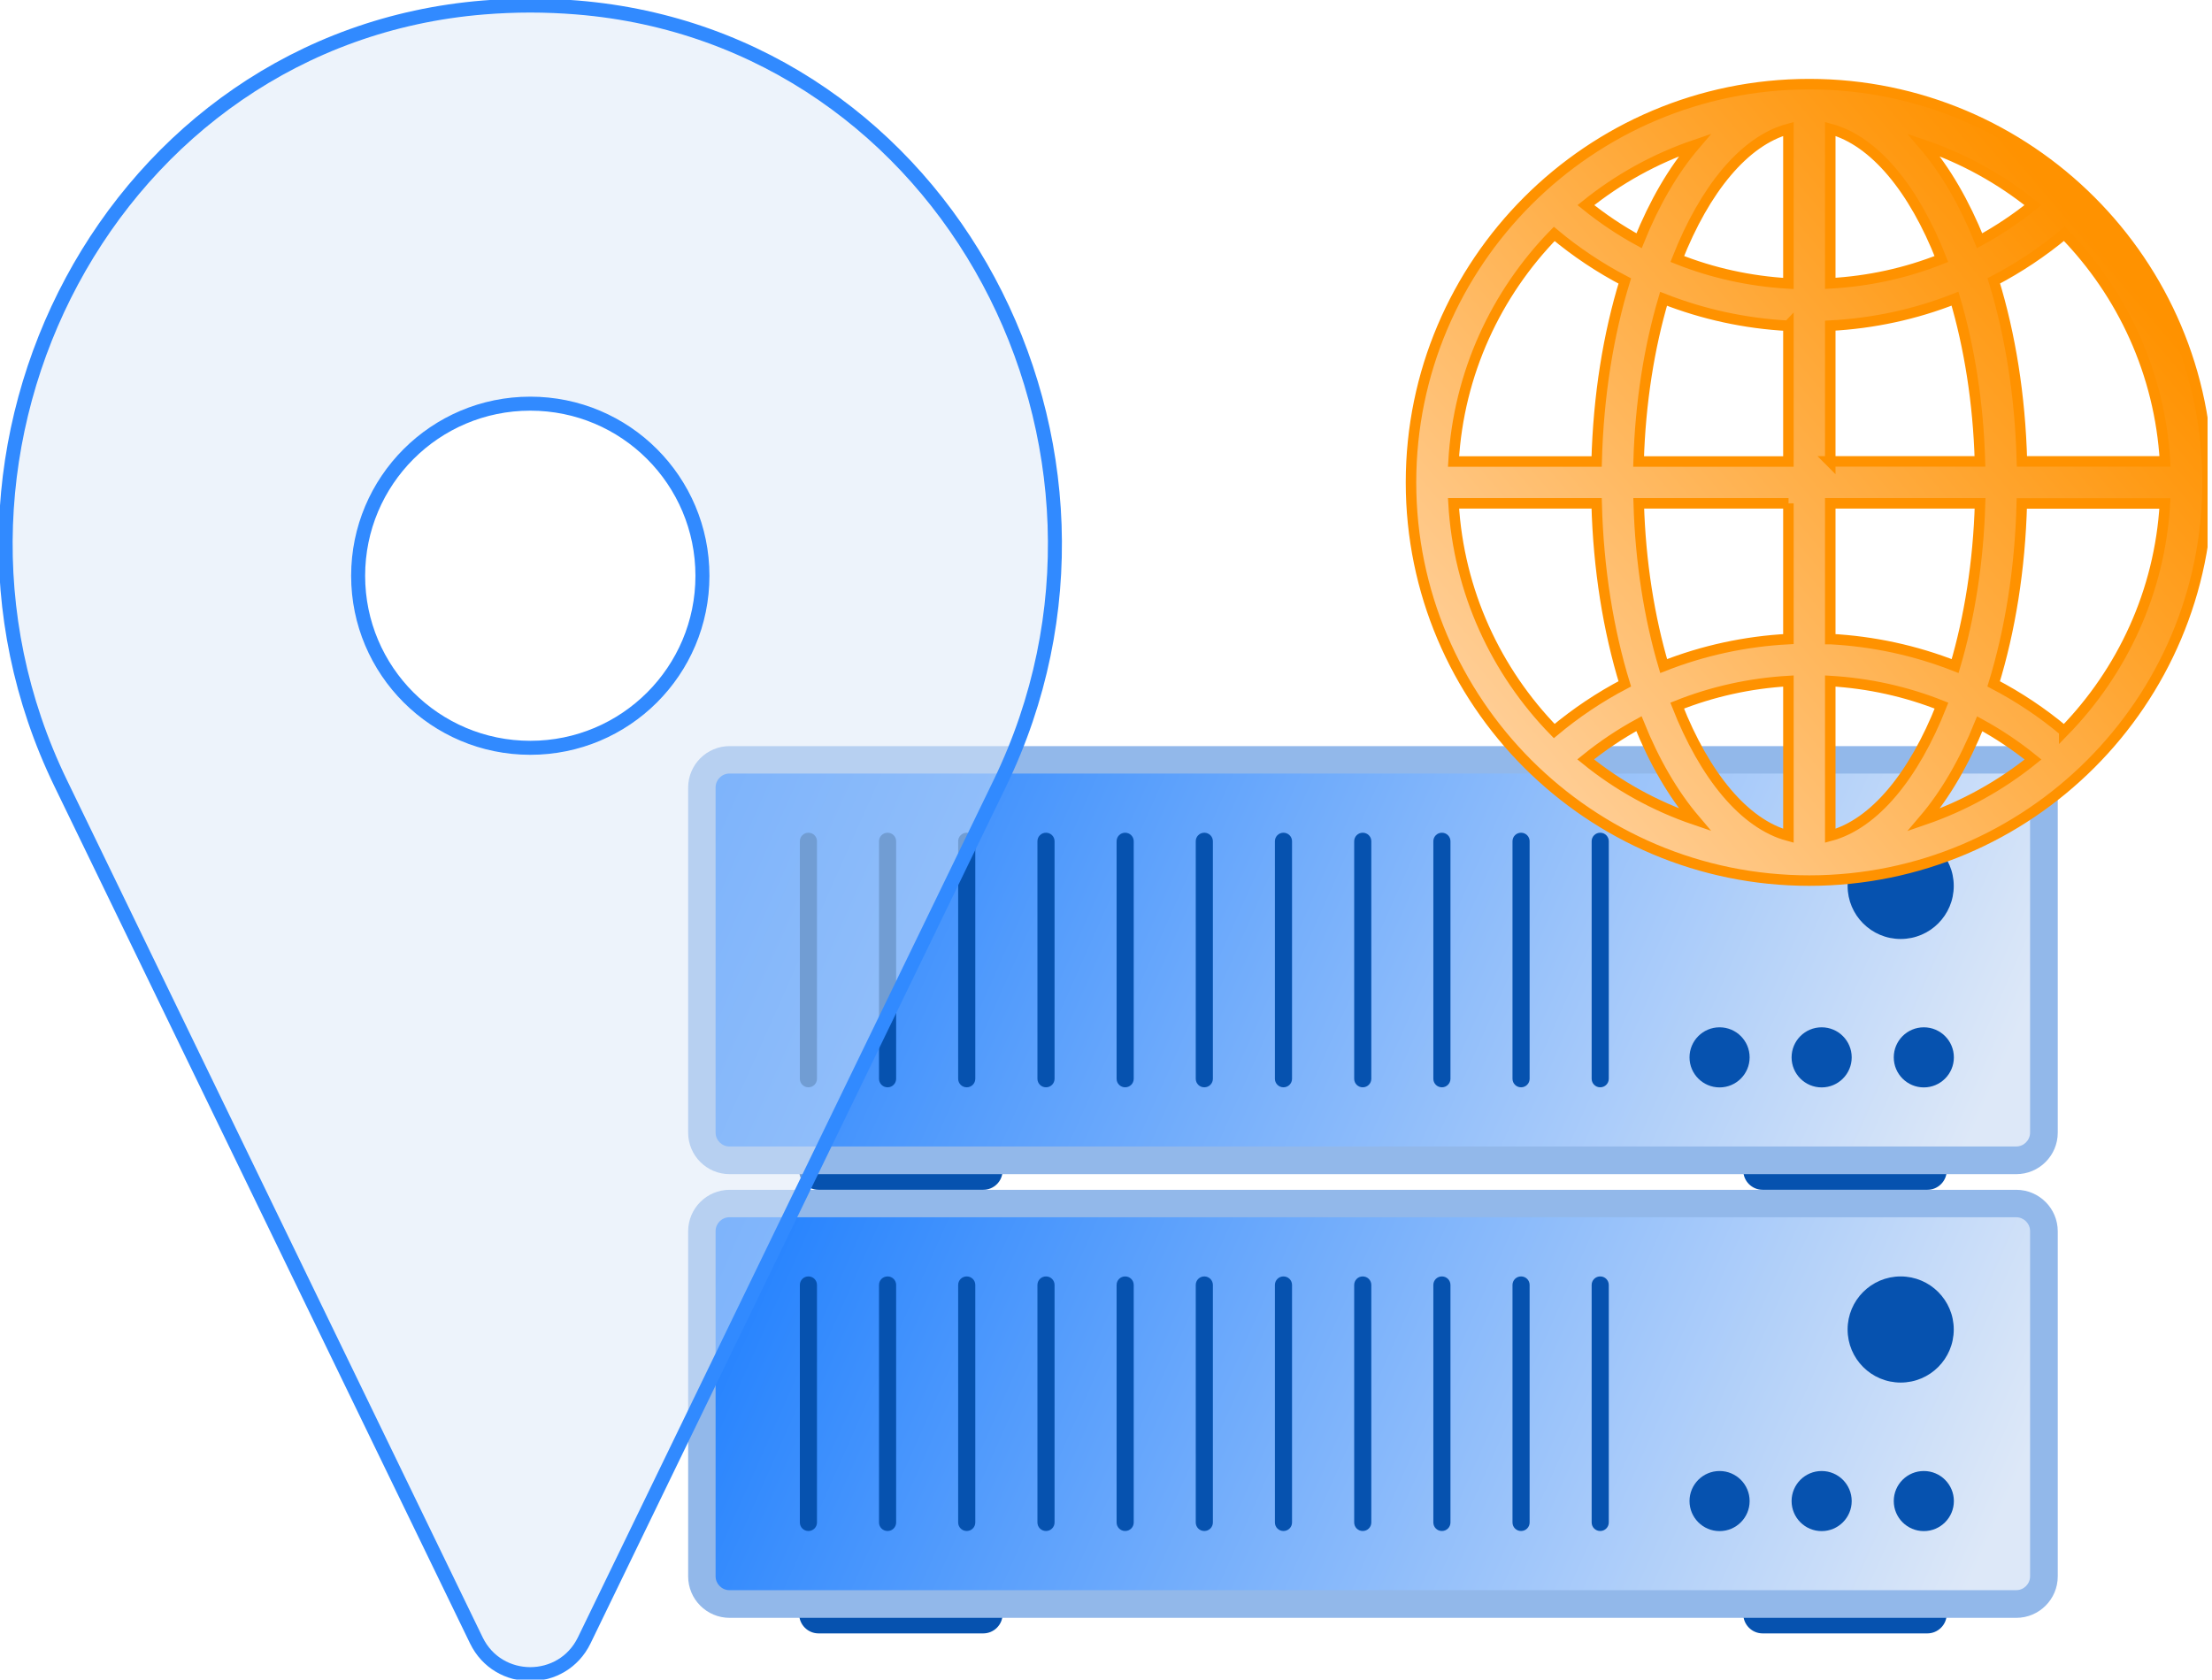 <svg width="316" height="240" viewBox="0 0 316 240" fill="none" xmlns="http://www.w3.org/2000/svg">
<g clip-path="url(#clip0_2954_36962)">
<path d="M140.461 164.455H116.937C115.407 164.455 114.167 165.695 114.167 167.225C114.167 168.755 115.407 169.996 116.937 169.996H140.461C141.991 169.996 143.231 168.755 143.231 167.225C143.231 165.695 141.991 164.455 140.461 164.455Z" fill="#0652AF"/>
<path d="M275.333 164.455H251.809C250.279 164.455 249.039 165.695 249.039 167.225C249.039 168.755 250.279 169.996 251.809 169.996H275.333C276.863 169.996 278.103 168.755 278.103 167.225C278.103 165.695 276.863 164.455 275.333 164.455Z" fill="#0652AF"/>
<path d="M288.035 106.602H104.236C100.964 106.602 98.307 109.259 98.307 112.531V161.83C98.307 165.103 100.964 167.76 104.236 167.76H288.035C291.308 167.76 293.965 165.103 293.965 161.83V112.531C293.965 109.259 291.308 106.602 288.035 106.602Z" fill="#92B8EA"/>
<path d="M288.019 110.521H104.22C103.12 110.521 102.228 111.414 102.228 112.514V161.813C102.228 162.914 103.12 163.806 104.22 163.806H288.019C289.12 163.806 290.012 162.914 290.012 161.813V112.514C290.012 111.414 289.12 110.521 288.019 110.521Z" fill="url(#paint0_linear_2954_36962)"/>
<path d="M274.831 155.366C277.202 155.366 279.125 153.444 279.125 151.073C279.125 148.701 277.202 146.779 274.831 146.779C272.46 146.779 270.538 148.701 270.538 151.073C270.538 153.444 272.46 155.366 274.831 155.366Z" fill="#0652AF"/>
<path d="M260.235 155.366C262.606 155.366 264.528 153.444 264.528 151.073C264.528 148.701 262.606 146.779 260.235 146.779C257.864 146.779 255.941 148.701 255.941 151.073C255.941 153.444 257.864 155.366 260.235 155.366Z" fill="#0652AF"/>
<path d="M245.654 155.366C248.025 155.366 249.947 153.444 249.947 151.073C249.947 148.701 248.025 146.779 245.654 146.779C243.283 146.779 241.36 148.701 241.36 151.073C241.36 153.444 243.283 155.366 245.654 155.366Z" fill="#0652AF"/>
<path d="M115.496 118.979H115.48C114.809 118.979 114.265 119.523 114.265 120.194V154.134C114.265 154.806 114.809 155.35 115.48 155.35H115.496C116.167 155.35 116.711 154.806 116.711 154.134V120.194C116.711 119.523 116.167 118.979 115.496 118.979Z" fill="#0652AF"/>
<path d="M126.805 118.979H126.788C126.117 118.979 125.573 119.523 125.573 120.194V154.134C125.573 154.806 126.117 155.35 126.788 155.35H126.805C127.476 155.35 128.02 154.806 128.02 154.134V120.194C128.02 119.523 127.476 118.979 126.805 118.979Z" fill="#0652AF"/>
<path d="M138.112 118.979H138.096C137.425 118.979 136.881 119.523 136.881 120.194V154.134C136.881 154.806 137.425 155.35 138.096 155.35H138.112C138.783 155.35 139.327 154.806 139.327 154.134V120.194C139.327 119.523 138.783 118.979 138.112 118.979Z" fill="#0652AF"/>
<path d="M149.436 118.979H149.42C148.749 118.979 148.205 119.523 148.205 120.194V154.134C148.205 154.806 148.749 155.35 149.42 155.35H149.436C150.107 155.35 150.651 154.806 150.651 154.134V120.194C150.651 119.523 150.107 118.979 149.436 118.979Z" fill="#0652AF"/>
<path d="M160.745 118.979H160.729C160.058 118.979 159.514 119.523 159.514 120.194V154.134C159.514 154.806 160.058 155.35 160.729 155.35H160.745C161.416 155.35 161.96 154.806 161.96 154.134V120.194C161.96 119.523 161.416 118.979 160.745 118.979Z" fill="#0652AF"/>
<path d="M172.054 118.979H172.037C171.366 118.979 170.822 119.523 170.822 120.194V154.134C170.822 154.806 171.366 155.35 172.037 155.35H172.054C172.725 155.35 173.269 154.806 173.269 154.134V120.194C173.269 119.523 172.725 118.979 172.054 118.979Z" fill="#0652AF"/>
<path d="M183.361 118.979H183.345C182.674 118.979 182.13 119.523 182.13 120.194V154.134C182.13 154.806 182.674 155.35 183.345 155.35H183.361C184.032 155.35 184.576 154.806 184.576 154.134V120.194C184.576 119.523 184.032 118.979 183.361 118.979Z" fill="#0652AF"/>
<path d="M194.686 118.979H194.67C193.999 118.979 193.455 119.523 193.455 120.194V154.134C193.455 154.806 193.999 155.35 194.67 155.35H194.686C195.357 155.35 195.901 154.806 195.901 154.134V120.194C195.901 119.523 195.357 118.979 194.686 118.979Z" fill="#0652AF"/>
<path d="M205.994 118.979H205.978C205.307 118.979 204.763 119.523 204.763 120.194V154.134C204.763 154.806 205.307 155.35 205.978 155.35H205.994C206.665 155.35 207.209 154.806 207.209 154.134V120.194C207.209 119.523 206.665 118.979 205.994 118.979Z" fill="#0652AF"/>
<path d="M217.303 118.979H217.286C216.615 118.979 216.071 119.523 216.071 120.194V154.134C216.071 154.806 216.615 155.35 217.286 155.35H217.303C217.974 155.35 218.518 154.806 218.518 154.134V120.194C218.518 119.523 217.974 118.979 217.303 118.979Z" fill="#0652AF"/>
<path d="M228.61 118.979H228.594C227.923 118.979 227.379 119.523 227.379 120.194V154.134C227.379 154.806 227.923 155.35 228.594 155.35H228.61C229.281 155.35 229.825 154.806 229.825 154.134V120.194C229.825 119.523 229.281 118.979 228.61 118.979Z" fill="#0652AF"/>
<path d="M271.526 134.16C275.714 134.16 279.108 130.766 279.108 126.578C279.108 122.391 275.714 118.996 271.526 118.996C267.339 118.996 263.944 122.391 263.944 126.578C263.944 130.766 267.339 134.16 271.526 134.16Z" fill="#0652AF"/>
<path d="M140.461 227.834H116.937C115.407 227.834 114.167 229.074 114.167 230.604C114.167 232.134 115.407 233.375 116.937 233.375H140.461C141.991 233.375 143.231 232.134 143.231 230.604C143.231 229.074 141.991 227.834 140.461 227.834Z" fill="#0652AF"/>
<path d="M275.333 227.834H251.809C250.279 227.834 249.039 229.074 249.039 230.604C249.039 232.134 250.279 233.375 251.809 233.375H275.333C276.863 233.375 278.103 232.134 278.103 230.604C278.103 229.074 276.863 227.834 275.333 227.834Z" fill="#0652AF"/>
<path d="M288.035 169.996H104.236C100.964 169.996 98.307 172.653 98.307 175.926V225.225C98.307 228.498 100.964 231.154 104.236 231.154H288.035C291.308 231.154 293.965 228.498 293.965 225.225V175.926C293.965 172.653 291.308 169.996 288.035 169.996Z" fill="#92B8EA"/>
<path d="M288.019 173.916H104.22C103.12 173.916 102.228 174.808 102.228 175.909V225.208C102.228 226.309 103.12 227.201 104.22 227.201H288.019C289.12 227.201 290.012 226.309 290.012 225.208V175.909C290.012 174.808 289.12 173.916 288.019 173.916Z" fill="url(#paint1_linear_2954_36962)"/>
<path d="M274.831 218.76C277.202 218.76 279.125 216.838 279.125 214.467C279.125 212.096 277.202 210.174 274.831 210.174C272.46 210.174 270.538 212.096 270.538 214.467C270.538 216.838 272.46 218.76 274.831 218.76Z" fill="#0652AF"/>
<path d="M260.235 218.76C262.606 218.76 264.528 216.838 264.528 214.467C264.528 212.096 262.606 210.174 260.235 210.174C257.864 210.174 255.941 212.096 255.941 214.467C255.941 216.838 257.864 218.76 260.235 218.76Z" fill="#0652AF"/>
<path d="M245.654 218.76C248.025 218.76 249.947 216.838 249.947 214.467C249.947 212.096 248.025 210.174 245.654 210.174C243.283 210.174 241.36 212.096 241.36 214.467C241.36 216.838 243.283 218.76 245.654 218.76Z" fill="#0652AF"/>
<path d="M115.496 182.373H115.48C114.809 182.373 114.265 182.917 114.265 183.588V217.529C114.265 218.2 114.809 218.744 115.48 218.744H115.496C116.167 218.744 116.711 218.2 116.711 217.529V183.588C116.711 182.917 116.167 182.373 115.496 182.373Z" fill="#0652AF"/>
<path d="M126.805 182.373H126.788C126.117 182.373 125.573 182.917 125.573 183.588V217.529C125.573 218.2 126.117 218.744 126.788 218.744H126.805C127.476 218.744 128.02 218.2 128.02 217.529V183.588C128.02 182.917 127.476 182.373 126.805 182.373Z" fill="#0652AF"/>
<path d="M138.112 182.373H138.096C137.425 182.373 136.881 182.917 136.881 183.588V217.529C136.881 218.2 137.425 218.744 138.096 218.744H138.112C138.783 218.744 139.327 218.2 139.327 217.529V183.588C139.327 182.917 138.783 182.373 138.112 182.373Z" fill="#0652AF"/>
<path d="M149.436 182.373H149.42C148.749 182.373 148.205 182.917 148.205 183.588V217.529C148.205 218.2 148.749 218.744 149.42 218.744H149.436C150.107 218.744 150.651 218.2 150.651 217.529V183.588C150.651 182.917 150.107 182.373 149.436 182.373Z" fill="#0652AF"/>
<path d="M160.745 182.373H160.729C160.058 182.373 159.514 182.917 159.514 183.588V217.529C159.514 218.2 160.058 218.744 160.729 218.744H160.745C161.416 218.744 161.96 218.2 161.96 217.529V183.588C161.96 182.917 161.416 182.373 160.745 182.373Z" fill="#0652AF"/>
<path d="M172.054 182.373H172.037C171.366 182.373 170.822 182.917 170.822 183.588V217.529C170.822 218.2 171.366 218.744 172.037 218.744H172.054C172.725 218.744 173.269 218.2 173.269 217.529V183.588C173.269 182.917 172.725 182.373 172.054 182.373Z" fill="#0652AF"/>
<path d="M183.361 182.373H183.345C182.674 182.373 182.13 182.917 182.13 183.588V217.529C182.13 218.2 182.674 218.744 183.345 218.744H183.361C184.032 218.744 184.576 218.2 184.576 217.529V183.588C184.576 182.917 184.032 182.373 183.361 182.373Z" fill="#0652AF"/>
<path d="M194.686 182.373H194.67C193.999 182.373 193.455 182.917 193.455 183.588V217.529C193.455 218.2 193.999 218.744 194.67 218.744H194.686C195.357 218.744 195.901 218.2 195.901 217.529V183.588C195.901 182.917 195.357 182.373 194.686 182.373Z" fill="#0652AF"/>
<path d="M205.994 182.373H205.978C205.307 182.373 204.763 182.917 204.763 183.588V217.529C204.763 218.2 205.307 218.744 205.978 218.744H205.994C206.665 218.744 207.209 218.2 207.209 217.529V183.588C207.209 182.917 206.665 182.373 205.994 182.373Z" fill="#0652AF"/>
<path d="M217.303 182.373H217.286C216.615 182.373 216.071 182.917 216.071 183.588V217.529C216.071 218.2 216.615 218.744 217.286 218.744H217.303C217.974 218.744 218.518 218.2 218.518 217.529V183.588C218.518 182.917 217.974 182.373 217.303 182.373Z" fill="#0652AF"/>
<path d="M228.61 182.373H228.594C227.923 182.373 227.379 182.917 227.379 183.588V217.529C227.379 218.2 227.923 218.744 228.594 218.744H228.61C229.281 218.744 229.825 218.2 229.825 217.529V183.588C229.825 182.917 229.281 182.373 228.61 182.373Z" fill="#0652AF"/>
<path d="M271.526 197.537C275.714 197.537 279.108 194.142 279.108 189.955C279.108 185.768 275.714 182.373 271.526 182.373C267.339 182.373 263.944 185.768 263.944 189.955C263.944 194.142 267.339 197.537 271.526 197.537Z" fill="#0652AF"/>
<g filter="url(#filter0_d_2954_36962)">
<path d="M258.469 12.021C227.104 12.021 201.571 37.538 201.571 68.919C201.571 100.3 227.088 125.817 258.469 125.817C289.85 125.817 315.366 100.3 315.366 68.919C315.366 37.538 289.85 12.021 258.469 12.021ZM309.291 65.922H288.845C288.602 56.493 287.161 47.728 284.828 40.13C288.392 38.267 291.778 36.015 294.905 33.407C303.199 41.912 308.546 53.318 309.291 65.922ZM261.466 18.421C267.784 20.106 273.438 27.04 277.343 37.003C272.304 39.012 266.958 40.179 261.466 40.486V18.421ZM274.832 20.721C280.551 22.666 285.816 25.598 290.417 29.308C288.019 31.236 285.476 32.937 282.803 34.395C280.615 28.968 277.926 24.334 274.832 20.721ZM255.488 18.421V40.503C249.996 40.179 244.649 39.012 239.611 37.003C243.532 27.056 249.17 20.122 255.488 18.421ZM234.151 34.395C231.478 32.937 228.935 31.236 226.553 29.308C231.154 25.598 236.419 22.666 242.122 20.721C239.028 24.35 236.338 28.968 234.151 34.395ZM255.488 46.529V65.938H234.086C234.33 57.53 235.609 49.591 237.651 42.69C243.305 44.909 249.315 46.222 255.472 46.546L255.488 46.529ZM255.488 71.916V91.309C249.315 91.633 243.305 92.945 237.667 95.165C235.626 88.263 234.346 80.324 234.103 71.916H255.504H255.488ZM255.488 97.303V119.417C249.17 117.732 243.515 110.782 239.595 100.819C244.633 98.81 249.98 97.627 255.488 97.303ZM242.122 117.117C236.403 115.173 231.122 112.24 226.521 108.498C228.918 106.554 231.462 104.853 234.135 103.395C236.322 108.838 239.028 113.471 242.122 117.117ZM261.466 119.417V97.303C266.974 97.627 272.321 98.81 277.359 100.819C273.438 110.782 267.784 117.732 261.466 119.417ZM282.819 103.411C285.492 104.869 288.035 106.57 290.433 108.514C285.816 112.24 280.551 115.173 274.832 117.133C277.926 113.504 280.632 108.854 282.819 103.411ZM261.466 91.309V71.916H282.867C282.624 80.324 281.344 88.263 279.303 95.165C273.649 92.945 267.655 91.633 261.482 91.309H261.466ZM261.466 65.938V46.529C267.622 46.205 273.633 44.909 279.287 42.674C281.328 49.575 282.608 57.514 282.851 65.922H261.45L261.466 65.938ZM222.033 33.423C225.16 36.031 228.546 38.283 232.11 40.146C229.777 47.744 228.335 56.509 228.092 65.938H207.647C208.376 53.318 213.738 41.928 222.033 33.423ZM207.647 71.916H228.092C228.335 81.345 229.777 90.094 232.11 97.708C228.546 99.571 225.176 101.823 222.033 104.448C213.738 95.942 208.376 84.537 207.647 71.916ZM294.888 104.448C291.762 101.823 288.376 99.571 284.811 97.708C287.144 90.11 288.586 81.361 288.829 71.932H309.275C308.546 84.553 303.183 95.942 294.888 104.464V104.448Z" fill="url(#paint2_linear_2954_36962)"/>
<path d="M258.469 12.021C227.104 12.021 201.571 37.538 201.571 68.919C201.571 100.3 227.088 125.817 258.469 125.817C289.85 125.817 315.366 100.3 315.366 68.919C315.366 37.538 289.85 12.021 258.469 12.021ZM309.291 65.922H288.845C288.602 56.493 287.161 47.728 284.828 40.13C288.392 38.267 291.778 36.015 294.905 33.407C303.199 41.912 308.546 53.318 309.291 65.922ZM261.466 18.421C267.784 20.106 273.438 27.04 277.343 37.003C272.304 39.012 266.958 40.179 261.466 40.486V18.421ZM274.832 20.721C280.551 22.666 285.816 25.598 290.417 29.308C288.019 31.236 285.476 32.937 282.803 34.395C280.615 28.968 277.926 24.334 274.832 20.721ZM255.488 18.421V40.503C249.996 40.179 244.649 39.012 239.611 37.003C243.532 27.056 249.17 20.122 255.488 18.421ZM234.151 34.395C231.478 32.937 228.935 31.236 226.553 29.308C231.154 25.598 236.419 22.666 242.122 20.721C239.028 24.35 236.338 28.968 234.151 34.395ZM255.488 46.529V65.938H234.086C234.33 57.53 235.609 49.591 237.651 42.69C243.305 44.909 249.315 46.222 255.472 46.546L255.488 46.529ZM255.488 71.916V91.309C249.315 91.633 243.305 92.945 237.667 95.165C235.626 88.263 234.346 80.324 234.103 71.916H255.504H255.488ZM255.488 97.303V119.417C249.17 117.732 243.515 110.782 239.595 100.819C244.633 98.81 249.98 97.627 255.488 97.303ZM242.122 117.117C236.403 115.173 231.122 112.24 226.521 108.498C228.918 106.554 231.462 104.853 234.135 103.395C236.322 108.838 239.028 113.471 242.122 117.117ZM261.466 119.417V97.303C266.974 97.627 272.321 98.81 277.359 100.819C273.438 110.782 267.784 117.732 261.466 119.417ZM282.819 103.411C285.492 104.869 288.035 106.57 290.433 108.514C285.816 112.24 280.551 115.173 274.832 117.133C277.926 113.504 280.632 108.854 282.819 103.411ZM261.466 91.309V71.916H282.867C282.624 80.324 281.344 88.263 279.303 95.165C273.649 92.945 267.655 91.633 261.482 91.309H261.466ZM261.466 65.938V46.529C267.622 46.205 273.633 44.909 279.287 42.674C281.328 49.575 282.608 57.514 282.851 65.922H261.45L261.466 65.938ZM222.033 33.423C225.16 36.031 228.546 38.283 232.11 40.146C229.777 47.744 228.335 56.509 228.092 65.938H207.647C208.376 53.318 213.738 41.928 222.033 33.423ZM207.647 71.916H228.092C228.335 81.345 229.777 90.094 232.11 97.708C228.546 99.571 225.176 101.823 222.033 104.448C213.738 95.942 208.376 84.537 207.647 71.916ZM294.888 104.448C291.762 101.823 288.376 99.571 284.811 97.708C287.144 90.11 288.586 81.361 288.829 71.932H309.275C308.546 84.553 303.183 95.942 294.888 104.464V104.448Z" stroke="#FF9200" stroke-width="1.5"/>
</g>
<g filter="url(#filter1_b_2954_36962)">
<path d="M82.429 1.068C80.226 0.89 77.99 0.793 75.755 0.793C73.519 0.793 71.283 0.89 69.08 1.068C16.038 5.378 -14.549 64.025 8.667 111.899L68.043 234.361C71.17 240.809 80.34 240.809 83.466 234.361L142.843 111.899C166.058 64.025 135.471 5.378 82.429 1.068ZM75.755 106.844C62.178 106.844 51.162 95.844 51.162 82.267C51.162 68.691 62.162 57.674 75.755 57.674C89.347 57.674 100.348 68.675 100.348 82.267C100.348 95.86 89.347 106.844 75.755 106.844Z" fill="#DDE8F8" fill-opacity="0.5"/>
<path d="M82.429 1.068C80.226 0.89 77.99 0.793 75.755 0.793C73.519 0.793 71.283 0.89 69.08 1.068C16.038 5.378 -14.549 64.025 8.667 111.899L68.043 234.361C71.17 240.809 80.34 240.809 83.466 234.361L142.843 111.899C166.058 64.025 135.471 5.378 82.429 1.068ZM75.755 106.844C62.178 106.844 51.162 95.844 51.162 82.267C51.162 68.691 62.162 57.674 75.755 57.674C89.347 57.674 100.348 68.675 100.348 82.267C100.348 95.86 89.347 106.844 75.755 106.844Z" stroke="#318AFF" stroke-width="2" stroke-miterlimit="10"/>
</g>
</g>
<defs>
<filter id="filter0_d_2954_36962" x="189.75" y="0.201" width="137.437" height="137.437" filterUnits="userSpaceOnUse" color-interpolation-filters="sRGB">
<feFlood flood-opacity="0" result="BackgroundImageFix"/>
<feColorMatrix in="SourceAlpha" type="matrix" values="0 0 0 0 0 0 0 0 0 0 0 0 0 0 0 0 0 0 127 0" result="hardAlpha"/>
<feOffset/>
<feGaussianBlur stdDeviation="5.535"/>
<feComposite in2="hardAlpha" operator="out"/>
<feColorMatrix type="matrix" values="0 0 0 0 0 0 0 0 0 0 0 0 0 0 0 0 0 0 0.1 0"/>
<feBlend mode="normal" in2="BackgroundImageFix" result="effect1_dropShadow_2954_36962"/>
<feBlend mode="normal" in="SourceGraphic" in2="effect1_dropShadow_2954_36962" result="shape"/>
</filter>
<filter id="filter1_b_2954_36962" x="-15.192" y="-15.207" width="181.895" height="270.404" filterUnits="userSpaceOnUse" color-interpolation-filters="sRGB">
<feFlood flood-opacity="0" result="BackgroundImageFix"/>
<feGaussianBlur in="BackgroundImageFix" stdDeviation="7.5"/>
<feComposite in2="SourceAlpha" operator="in" result="effect1_backgroundBlur_2954_36962"/>
<feBlend mode="normal" in="SourceGraphic" in2="effect1_backgroundBlur_2954_36962" result="shape"/>
</filter>
<linearGradient id="paint0_linear_2954_36962" x1="75.812" y1="94.966" x2="272.821" y2="182.527" gradientUnits="userSpaceOnUse">
<stop stop-color="#006EFF"/>
<stop offset="1" stop-color="#DDE8F8"/>
</linearGradient>
<linearGradient id="paint1_linear_2954_36962" x1="75.812" y1="158.361" x2="272.821" y2="245.922" gradientUnits="userSpaceOnUse">
<stop stop-color="#006EFF"/>
<stop offset="1" stop-color="#DDE8F8"/>
</linearGradient>
<linearGradient id="paint2_linear_2954_36962" x1="305.569" y1="41.999" x2="192.715" y2="137.917" gradientUnits="userSpaceOnUse">
<stop stop-color="#FF9200"/>
<stop offset="1" stop-color="#FFE2C8"/>
</linearGradient>
<clipPath id="clip0_2954_36962">
<rect width="315.367" height="240" fill="white"/>
</clipPath>
</defs>
</svg>

